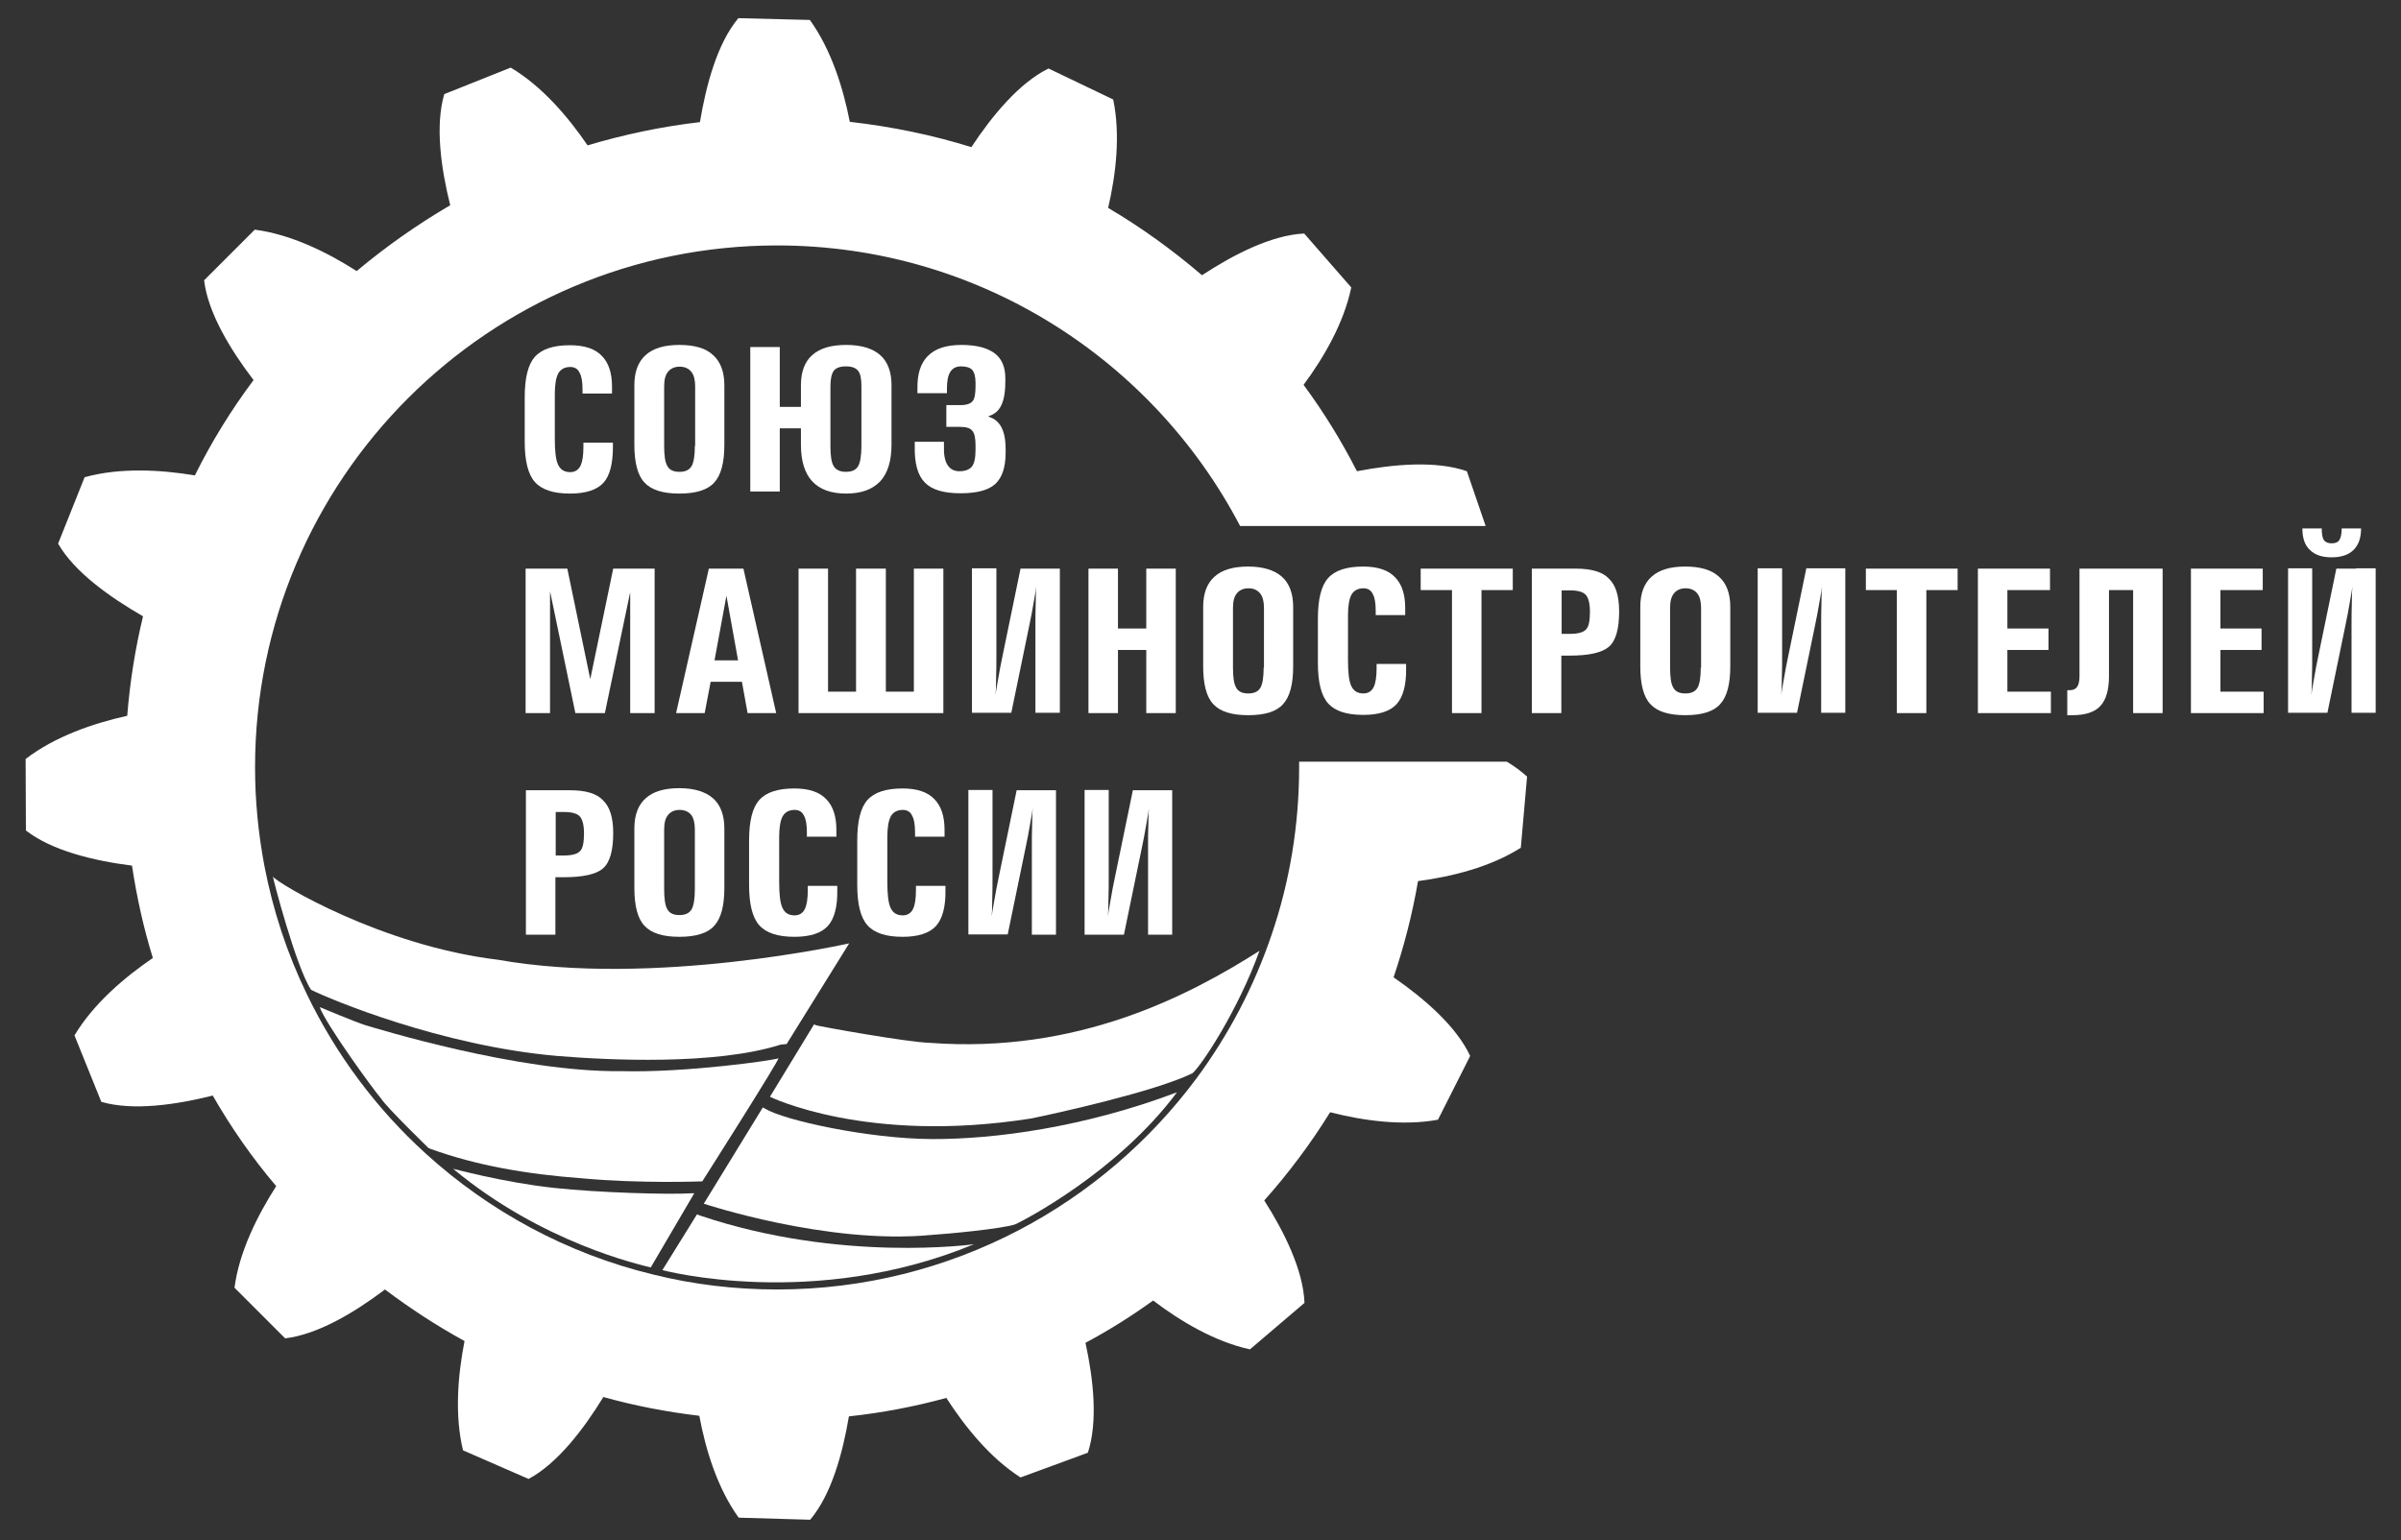 <?xml version="1.0" encoding="utf-8"?>
<!-- Generator: Adobe Illustrator 27.3.1, SVG Export Plug-In . SVG Version: 6.00 Build 0)  -->
<svg version="1.1" id="Layer_1" xmlns="http://www.w3.org/2000/svg" xmlns:xlink="http://www.w3.org/1999/xlink" x="0px" y="0px"
	 viewBox="0 0 805.8 517.1" style="enable-background:new 0 0 805.8 517.1;" xml:space="preserve">
<rect x="0" y="0" width="805.8" height="517.1" fill="#333333" stroke="none"/>
<style type="text/css">
	.st0{fill:#FFFFFF;}
</style>
<g>
	<path class="st0" d="M436,255.9c0,0.6,0,1.1,0,1.7c0,19.6-3.2,38.5-9.2,56.1c-5.9,17.5-14.5,33.8-25.3,48.4
		c-15.7,21.1-36.1,38.6-59.6,50.9c-24.3,12.7-51.9,19.9-81.1,19.9c-14.3,0-28.2-1.7-41.5-5c0,0,0,0,0,0c-29-7-55.2-21.3-76.5-40.7
		c-16.5-15-30-33.1-39.8-53.4c-6.6-13.6-11.4-28.1-14.3-43.3c-2-10.7-3.1-21.6-3.1-32.9c0-96.8,78.5-175.2,175.2-175.2
		c67.5,0,126.1,38.2,155.4,94.2h82.4l-6.3-18.4c-10.3-3.6-24.4-2.4-36.9,0c-5.2-10.2-11.2-19.9-17.9-29c6.8-9.2,13.5-20.7,16-32.7
		l-15.8-18.1c-10.9,0.5-23.6,7-34.3,14c-9.8-8.4-20.3-16-31.5-22.6c2.6-11.1,4.2-24.5,1.7-36.4l-21.7-10.4
		c-9.8,4.8-18.9,15.8-25.9,26.4c-13.1-4.1-26.8-6.9-40.8-8.5C283,29.6,279,16.7,271.8,6.7l-24-0.6c-7.1,8.5-10.8,22.4-12.9,34.9
		c-13,1.5-25.6,4.2-37.7,7.8c-6.5-9.5-15.2-19.8-25.8-26.1l-22.3,8.9c-3.1,10.6-1.1,24.9,2,37.3C140,75.4,129.5,82.8,119.7,91
		c-9.7-6.2-21.9-12.3-34.2-13.9l-17,17c1.3,11,8.9,23.4,16.6,33.5c-7.5,10-14.1,20.7-19.7,32c-11.4-1.9-25-2.7-37,0.6l-8.9,22.3
		c5.5,9.6,17.4,18,28.5,24.4c-2.6,10.8-4.4,22-5.3,33.4c-11.3,2.5-24.2,6.9-34.1,14.5l0.1,24c8.7,6.8,22.9,10.2,35.6,11.8
		c1.6,10.6,3.9,21,7,31c-9.5,6.5-19.9,15.3-26.3,26l9,22.3c10.6,3.1,25,1,37.4-2.1c6.2,10.8,13.3,21,21.3,30.4
		c-6.2,9.7-12.4,21.9-14,34.1l17,17c11-1.3,23.3-8.7,33.5-16.4c8.5,6.4,17.4,12.2,26.7,17.3c-2.2,11.3-3.4,24.8-0.5,36.7l22,9.6
		c9.7-5.2,18.4-16.6,25.1-27.5c10.4,2.9,21.2,5,32.2,6.3c2.1,11.3,6,24.2,13.2,34.2l24,0.7c7.1-8.4,10.9-22.2,13-34.7
		c11.2-1.2,22.1-3.3,32.7-6.2c6.2,9.6,14.6,20.1,24.9,26.7l22.6-8.3c3.4-10.4,1.9-24.5-0.8-36.9c7.9-4.2,15.5-9,22.7-14.2
		c9.1,6.9,20.6,13.8,32.5,16.4l18.3-15.6c-0.4-10.9-6.7-23.7-13.5-34.4c8.2-9.2,15.6-19.1,22.1-29.6c11,2.8,24.3,4.7,36.2,2.5
		l10.8-21.4c-4.6-9.9-15.3-19.2-25.7-26.4c3.5-10.4,6.3-21.2,8.2-32.3c11.3-1.5,24.3-4.7,34.5-11.2l2.1-23.9c-2-1.8-4.3-3.5-6.8-5
		H436z"/>
	<path class="st0" d="M195.5,132.1h9.9v-1.4v-0.9c0-4.5-1.1-7.9-3.3-10.2c-2.3-2.5-5.9-3.7-10.8-3.7c-5.6,0-9.5,1.3-11.8,3.9
		c-2.3,2.6-3.4,7.1-3.4,13.6v14.9c0,6.4,1.1,10.9,3.4,13.5c2.3,2.6,6.2,3.9,11.8,3.9c5.2,0,9-1.2,11.2-3.6c2.2-2.4,3.2-6.5,3.2-12.1
		v-1.4h-9.9v1.4c0,2.8-0.3,5-1,6.4c-0.7,1.4-1.9,2.1-3.4,2.1c-2,0-3.3-0.8-4.1-2.5c-0.8-1.7-1.1-4.6-1.1-8.8v-14.9
		c0-3.2,0.4-5.6,1.2-7c0.8-1.4,2.2-2.1,4-2.1c1.4,0,2.5,0.6,3.1,1.9c0.7,1.2,1,3.1,1,5.7V132.1z"/>
	<path class="st0" d="M228,115.8c-5,0-8.8,1.1-11.3,3.4c-2.5,2.2-3.8,5.6-3.8,10.1v20c0,6,1.1,10.3,3.4,12.7
		c2.3,2.5,6.2,3.7,11.7,3.7c5.5,0,9.5-1.2,11.7-3.7c2.3-2.5,3.4-6.7,3.4-12.7v-20c0-4.5-1.3-7.9-3.8-10.1
		C236.9,116.9,233.1,115.8,228,115.8z M233.2,149.7c0,3.3-0.4,5.6-1.1,6.8c-0.8,1.3-2.1,1.9-4.1,1.9c-1.9,0-3.3-0.6-4-1.9
		c-0.8-1.3-1.1-3.6-1.1-6.8v-20c0-2.2,0.4-3.8,1.3-4.9c0.9-1.1,2.2-1.7,3.9-1.7c1.7,0,3,0.6,3.9,1.7c0.9,1.1,1.3,2.8,1.3,4.9V149.7z
		"/>
	<path class="st0" d="M256.7,116.5h-4.9V165h5h4.9v-21.2h7.1v5.5c0,5.5,1.3,9.6,3.8,12.3c2.5,2.7,6.3,4.1,11.4,4.1
		c5.1,0,8.8-1.4,11.4-4.1c2.5-2.7,3.8-6.8,3.8-12.3v-20c0-4.5-1.3-7.9-3.8-10.1c-2.5-2.2-6.3-3.4-11.4-3.4c-5.1,0-8.8,1.1-11.4,3.4
		c-2.5,2.2-3.8,5.6-3.8,10.1v7.3h-7.1v-20.1H256.7z M278.7,129.7c0-2.5,0.4-4.2,1.1-5.2c0.8-1,2.1-1.5,4.1-1.5c2,0,3.3,0.5,4.1,1.5
		c0.8,1,1.1,2.7,1.1,5.2v20c0,3.3-0.4,5.6-1.1,6.8c-0.8,1.3-2.1,1.9-4.1,1.9c-1.9,0-3.3-0.6-4.1-1.9c-0.8-1.3-1.1-3.6-1.1-6.8V129.7
		z"/>
	<path class="st0" d="M307,148.5v1.4c-0.1,5.7,1,9.7,3.4,12.1c2.3,2.4,6.3,3.6,11.9,3.6c5.5,0,9.4-1,11.7-3.1
		c2.3-2.1,3.5-5.6,3.5-10.5v-1.3c0-4.7-1.1-7.8-3.2-9.5c-0.7-0.6-1.6-1-2.7-1.4c1.2-0.4,2.1-0.9,2.8-1.5c2-1.7,3-5.1,3-10.1V127
		c0-3.8-1.2-6.6-3.6-8.4c-2.4-1.8-6.1-2.8-11.1-2.8c-5.1,0-8.8,1.2-11.3,3.7c-2.5,2.5-3.6,6.2-3.5,11.1v1.4h9.9v-1.4
		c0-2.5,0.3-4.4,1.1-5.7c0.8-1.3,2-1.9,3.6-1.9c1.8,0,3.1,0.4,3.8,1.2c0.7,0.8,1.1,2.3,1.1,4.3v1.2c0,2.5-0.3,4.2-1,5
		c-0.7,0.8-2,1.3-3.9,1.3h-4.9v7.3h4.5c2.1,0,3.5,0.4,4.2,1.3c0.8,0.9,1.1,2.6,1.1,5v1.3c0,2.8-0.4,4.7-1.2,5.7
		c-0.8,1-2.2,1.6-4.2,1.6c-1.8,0-3.1-0.7-4-2.1c-0.9-1.4-1.3-3.5-1.2-6.4v-1.4H307z"/>
	<polygon class="st0" points="205.8,190.9 198.1,228 190.4,190.9 183.4,190.9 176.4,190.9 176.4,239.4 180.5,239.4 184.6,239.4 
		184.6,198.5 184.6,198.5 193.1,239.4 198.1,239.4 203,239.4 211.5,198.8 211.5,239.4 215.6,239.4 219.7,239.4 219.7,190.9 
		212.7,190.9 	"/>
	<path class="st0" d="M243.7,190.9h-5.8l-11,48.5h4.8h4.8l2-10.5H249l1.9,10.5h4.8h4.8l-11-48.5H243.7z M239.8,221.7l4-21.7
		l3.9,21.7H239.8z"/>
	<polygon class="st0" points="306.7,232.2 297.3,232.2 297.3,190.9 292.3,190.9 287.3,190.9 287.3,232.2 277.9,232.2 277.9,190.9 
		272.9,190.9 268,190.9 268,239.4 316.6,239.4 316.6,190.9 311.7,190.9 306.7,190.9 	"/>
	<path class="st0" d="M355.7,190.9h-6.6h-6.6l-6.1,29.6c-0.5,2.2-0.9,4.6-1.4,7.4c-0.5,2.8-0.8,4.6-0.9,5.4c0.1-0.8,0.2-2.5,0.2-5.4
		c0.1-2.8,0.1-5.4,0.1-7.7v-29.4h-4.1h-4.1v48.5h6.6h6.6l6.1-29.6c0.5-2.2,0.9-4.6,1.4-7.4c0.5-2.8,0.8-4.6,0.9-5.4
		c-0.1,0.7-0.2,2.5-0.2,5.3c-0.1,2.8-0.1,5.4-0.1,7.7v29.4h4.1h4.1V190.9z"/>
	<polygon class="st0" points="370.2,190.9 365.3,190.9 365.3,239.4 370.3,239.4 375.2,239.4 375.2,218.2 384.7,218.2 384.7,239.4 
		389.7,239.4 394.6,239.4 394.6,190.9 389.7,190.9 384.7,190.9 384.7,211 375.2,211 375.2,190.9 	"/>
	<path class="st0" d="M434,223.7v-20c0-4.5-1.3-7.9-3.8-10.1c-2.5-2.2-6.3-3.4-11.3-3.4c-5,0-8.8,1.1-11.3,3.4
		c-2.5,2.2-3.8,5.6-3.8,10.1v20c0,6,1.1,10.3,3.4,12.7c2.3,2.5,6.2,3.7,11.7,3.7c5.6,0,9.5-1.2,11.7-3.7
		C432.9,233.9,434,229.7,434,223.7z M424.1,224.1c0,3.3-0.4,5.6-1.1,6.8c-0.8,1.3-2.1,1.9-4.1,1.9c-1.9,0-3.3-0.6-4-1.9
		c-0.8-1.3-1.1-3.6-1.1-6.8v-20c0-2.2,0.4-3.8,1.3-4.9c0.9-1.1,2.2-1.7,3.9-1.7c1.7,0,3,0.6,3.9,1.7c0.9,1.1,1.3,2.8,1.3,4.9V224.1z
		"/>
	<path class="st0" d="M471.6,206.5V205v-0.9c0-4.5-1.1-7.9-3.3-10.2c-2.3-2.5-5.9-3.7-10.8-3.7c-5.6,0-9.5,1.3-11.8,3.9
		c-2.3,2.6-3.4,7.1-3.4,13.6v14.9c0,6.4,1.1,10.9,3.4,13.5c2.3,2.6,6.2,3.9,11.8,3.9c5.3,0,9-1.2,11.2-3.6c2.2-2.4,3.3-6.5,3.2-12.1
		v-1.4H462v1.4c0,2.8-0.3,5-1,6.4c-0.7,1.4-1.9,2.1-3.4,2.1c-2,0-3.3-0.8-4.1-2.5c-0.8-1.7-1.1-4.6-1.1-8.8v-14.9
		c0-3.2,0.4-5.6,1.2-7c0.8-1.4,2.2-2.1,4-2.1c1.4,0,2.5,0.6,3.1,1.9c0.7,1.2,1,3.1,1,5.7v1.4H471.6z"/>
	<polygon class="st0" points="492.3,239.4 497.2,239.4 497.2,198.1 507.7,198.1 507.7,194.5 507.7,190.9 476.8,190.9 476.8,194.5 
		476.8,198.1 487.3,198.1 487.3,239.4 	"/>
	<path class="st0" d="M528.9,190.9h-9.8h-5v48.5h5h4.9v-19.3h2.8c6.5,0,10.9-1,13.2-3c2.3-2,3.4-6,3.4-11.8c0-5.2-1.1-8.8-3.4-11
		C537.9,192,534.1,190.9,528.9,190.9z M532.3,211.3c-0.9,1-2.7,1.5-5.4,1.5h-2.8v-14.6h2.8c2.6,0,4.4,0.5,5.3,1.5
		c0.9,1,1.4,2.9,1.4,5.7C533.6,208.4,533.2,210.4,532.3,211.3z"/>
	<path class="st0" d="M565.6,190.2c-5,0-8.8,1.1-11.3,3.4c-2.5,2.2-3.8,5.6-3.8,10.1v20c0,6,1.1,10.3,3.4,12.7
		c2.3,2.5,6.2,3.7,11.7,3.7c5.5,0,9.5-1.2,11.7-3.7c2.3-2.5,3.4-6.7,3.4-12.7v-20c0-4.5-1.3-7.9-3.8-10.1
		C574.4,191.3,570.6,190.2,565.6,190.2z M570.8,224.1c0,3.3-0.4,5.6-1.1,6.8c-0.8,1.3-2.1,1.9-4.1,1.9c-1.9,0-3.3-0.6-4-1.9
		c-0.8-1.3-1.1-3.6-1.1-6.8v-20c0-2.2,0.4-3.8,1.3-4.9c0.9-1.1,2.2-1.7,3.9-1.7c1.7,0,3,0.6,3.9,1.7c0.9,1.1,1.3,2.8,1.3,4.9V224.1z
		"/>
	<path class="st0" d="M606.2,190.9l-6.1,29.6c-0.5,2.2-0.9,4.6-1.4,7.4c-0.5,2.8-0.8,4.6-0.9,5.4c0.1-0.8,0.2-2.5,0.2-5.4
		c0.1-2.8,0.1-5.4,0.1-7.7v-29.4H594h-4.1v48.5h6.6h6.6l6.1-29.6c0.5-2.2,0.9-4.6,1.4-7.4c0.5-2.8,0.8-4.6,0.9-5.4
		c-0.1,0.7-0.2,2.5-0.2,5.3c-0.1,2.8-0.1,5.4-0.1,7.7v29.4h4.1h4v-48.5h-6.6H606.2z"/>
	<polygon class="st0" points="626.2,194.5 626.2,198.1 636.6,198.1 636.6,239.4 641.6,239.4 646.5,239.4 646.5,198.1 657,198.1 
		657,194.5 657,190.9 626.2,190.9 	"/>
	<polygon class="st0" points="673.7,218.2 687.5,218.2 687.5,214.6 687.5,211 673.7,211 673.7,198.1 688,198.1 688,194.5 688,190.9 
		663.8,190.9 663.8,239.4 688.3,239.4 688.3,235.8 688.3,232.2 673.7,232.2 	"/>
	<path class="st0" d="M697.9,227c0,1.7-0.3,2.9-0.8,3.6c-0.5,0.7-1.3,1.1-2.4,1.1h-0.9v8.4h1.7c4.3,0,7.5-1,9.4-3.1
		c1.9-2,2.9-5.4,2.9-10v-28.9h8.1v41.3h5h4.9v-48.5h-27.9V227z"/>
	<polygon class="st0" points="745.2,218.2 759,218.2 759,214.6 759,211 745.2,211 745.2,198.1 759.4,198.1 759.4,194.5 759.4,190.9 
		735.3,190.9 735.3,239.4 759.7,239.4 759.7,235.8 759.7,232.2 745.2,232.2 	"/>
	<path class="st0" d="M782.5,187.1c3.2,0,5.7-0.8,7.4-2.5c1.7-1.7,2.5-4.1,2.5-7.2h-6.5c0,1.8-0.3,3.2-0.8,3.9
		c-0.5,0.8-1.4,1.1-2.6,1.1c-1.2,0-2.1-0.4-2.6-1.1c-0.5-0.8-0.7-2.1-0.7-3.9h-6.5c0,3.2,0.8,5.6,2.5,7.2
		C776.9,186.3,779.3,187.1,782.5,187.1z"/>
	<path class="st0" d="M790.7,190.9h-6.6l-6.1,29.6c-0.5,2.2-0.9,4.6-1.4,7.4c-0.5,2.8-0.8,4.6-0.9,5.4c0.1-0.8,0.2-2.5,0.2-5.4
		c0.1-2.8,0.1-5.4,0.1-7.7v-29.4h-4.1h-4v48.5h6.6h6.6l6.1-29.6c0.5-2.2,0.9-4.6,1.4-7.4c0.5-2.8,0.8-4.6,0.9-5.4
		c-0.1,0.7-0.2,2.5-0.2,5.3c-0.1,2.8-0.1,5.4-0.1,7.7v29.4h4.1h4v-48.5H790.7z"/>
	<path class="st0" d="M191.3,265.3h-9.8h-5v48.5h5h4.9v-19.3h2.8c6.5,0,11-1,13.2-3c2.3-2,3.4-6,3.4-11.8c0-5.2-1.1-8.8-3.4-11
		C200.3,266.4,196.6,265.3,191.3,265.3z M194.7,285.7c-0.9,1-2.7,1.5-5.4,1.5h-2.8v-14.6h2.8c2.6,0,4.4,0.5,5.3,1.5
		c0.9,1,1.4,2.9,1.4,5.7C196,282.8,195.6,284.8,194.7,285.7z"/>
	<path class="st0" d="M216.7,268c-2.5,2.2-3.8,5.6-3.8,10.1v20c0,6,1.1,10.3,3.4,12.7c2.3,2.5,6.2,3.7,11.7,3.7
		c5.5,0,9.5-1.2,11.7-3.7c2.3-2.5,3.4-6.7,3.4-12.7v-20c0-4.5-1.3-7.9-3.8-10.1c-2.5-2.2-6.3-3.4-11.3-3.4
		C223,264.6,219.2,265.7,216.7,268z M233.2,278.5v20c0,3.3-0.4,5.6-1.1,6.8c-0.8,1.3-2.1,1.9-4.1,1.9c-1.9,0-3.3-0.6-4-1.9
		c-0.8-1.3-1.1-3.6-1.1-6.8v-20c0-2.2,0.4-3.8,1.3-4.9c0.9-1.1,2.2-1.7,3.9-1.7c1.7,0,3,0.6,3.9,1.7
		C232.8,274.7,233.2,276.3,233.2,278.5z"/>
	<path class="st0" d="M270.8,280.9h9.9v-1.4v-0.9c0-4.5-1.1-7.9-3.3-10.2c-2.3-2.5-5.9-3.7-10.8-3.7c-5.6,0-9.5,1.3-11.8,3.9
		c-2.3,2.6-3.4,7.1-3.4,13.6v14.9c0,6.4,1.1,10.9,3.4,13.5c2.3,2.6,6.2,3.9,11.8,3.9c5.2,0,9-1.2,11.2-3.6c2.2-2.4,3.3-6.5,3.2-12.1
		v-1.4h-9.9v1.4c0,2.8-0.3,5-1,6.4c-0.7,1.4-1.9,2.1-3.4,2.1c-2,0-3.3-0.8-4.1-2.5c-0.8-1.7-1.1-4.6-1.1-8.8V281
		c0-3.2,0.4-5.6,1.2-7c0.8-1.4,2.2-2.1,4-2.1c1.4,0,2.5,0.6,3.1,1.9c0.7,1.2,1,3.1,1,5.7V280.9z"/>
	<path class="st0" d="M307.1,280.9h9.9v-1.4v-0.9c0-4.5-1.1-7.9-3.3-10.2c-2.3-2.5-5.9-3.7-10.8-3.7c-5.6,0-9.5,1.3-11.8,3.9
		c-2.3,2.6-3.4,7.1-3.4,13.6v14.9c0,6.4,1.1,10.9,3.4,13.5c2.3,2.6,6.2,3.9,11.8,3.9c5.2,0,9-1.2,11.2-3.6c2.2-2.4,3.3-6.5,3.2-12.1
		v-1.4h-9.9v1.4c0,2.8-0.3,5-1,6.4c-0.7,1.4-1.9,2.1-3.4,2.1c-2,0-3.3-0.8-4.1-2.5c-0.8-1.7-1.1-4.6-1.1-8.8V281
		c0-3.2,0.4-5.6,1.2-7c0.8-1.4,2.2-2.1,4-2.1c1.4,0,2.5,0.6,3.1,1.9c0.7,1.2,1,3.1,1,5.7V280.9z"/>
	<path class="st0" d="M346.3,284.4v29.4h4.1h4v-48.5h-6.6h-6.6l-6.1,29.6c-0.5,2.2-0.9,4.6-1.4,7.4c-0.5,2.8-0.8,4.6-0.9,5.4
		c0.1-0.8,0.2-2.5,0.2-5.4c0.1-2.8,0.1-5.4,0.1-7.7v-29.4h-4.1h-4v48.5h6.6h6.6l6.1-29.6c0.5-2.2,0.9-4.6,1.4-7.4
		c0.5-2.8,0.8-4.6,0.9-5.4c-0.1,0.7-0.2,2.5-0.2,5.3C346.3,279.5,346.3,282.1,346.3,284.4z"/>
	<path class="st0" d="M364,313.8h6.6h6.6l6.1-29.6c0.5-2.2,0.9-4.6,1.4-7.4c0.5-2.8,0.8-4.6,0.9-5.4c-0.1,0.7-0.2,2.5-0.2,5.3
		c-0.1,2.8-0.1,5.4-0.1,7.7v29.4h4.1h4v-48.5h-6.6h-6.6l-6.1,29.6c-0.5,2.2-0.9,4.6-1.4,7.4c-0.5,2.8-0.8,4.6-0.9,5.4
		c0.1-0.8,0.2-2.5,0.2-5.4c0.1-2.8,0.1-5.4,0.1-7.7v-29.4h-4.1h-4V313.8z"/>
	<path class="st0" d="M422.7,319.2c-23.9,15.2-61.1,34.6-110.6,30.9c-7.7-0.2-37.5-5.6-38.2-5.9s-0.7-0.3-0.7-0.3l-14.8,24.3
		c0,0,32.4,16,87.6,7.3c7.9-1.6,41.6-9,54.2-15.2C403.2,357.8,415.5,339.2,422.7,319.2z"/>
	<path class="st0" d="M395,366.7c-30.9,11.7-61.1,15.8-82.3,15.7c-21.2-0.1-49.6-6.3-55.9-10.2c-0.8-0.4-0.8-0.4-0.8-0.4l-19.8,32.3
		c0,0,41.5,13.8,76.2,10.5c5.1-0.3,24.3-2.1,28.4-3.6C343.2,409.9,374.9,393.7,395,366.7z"/>
	<path class="st0" d="M326.9,417.7c0,0-44.8,6.3-91.9-9.6c-0.6-0.2-1.1-0.4-1.1-0.4l-11.6,18.7C222.4,426.4,273,440,326.9,417.7z"/>
	<path class="st0" d="M233,400.6c0,0-0.1,0-0.9,0c-7.4,0.5-31.5-0.2-46.1-1.8c-17-1.8-34.4-6.6-33.9-6.4
		c29.9,24.9,62.8,32.2,66.3,33.1L233,400.6z"/>
	<path class="st0" d="M143.8,385.4l0.7,0.3c15.5,5.6,32.2,8.5,51.1,9.9c19.6,1.8,40.1,1,40.1,1s26.7-42,25.5-41.3
		c-1.2,0.6-30.9,4.9-52.9,4.3c-34.4,0.4-82.1-14.4-85.6-15.4c-3.5-1.1-15.4-6.1-15.4-6.1c2,5.7,18.2,28,20.6,30.7
		C129.7,371.7,143.8,385.4,143.8,385.4z"/>
	<path class="st0" d="M91.6,294.3c-0.1,0.2,7.7,30.3,12.8,38c6.2,3.1,43.5,18.8,82.6,22.2c16.8,1.4,53,3.2,75-3.8c2-0.2,2-0.2,2-0.2
		l21-33.8c0,0-65.6,14.8-117.9,5.5C128,317.5,93.1,296.5,91.6,294.3z"/>
</g>
</svg>
